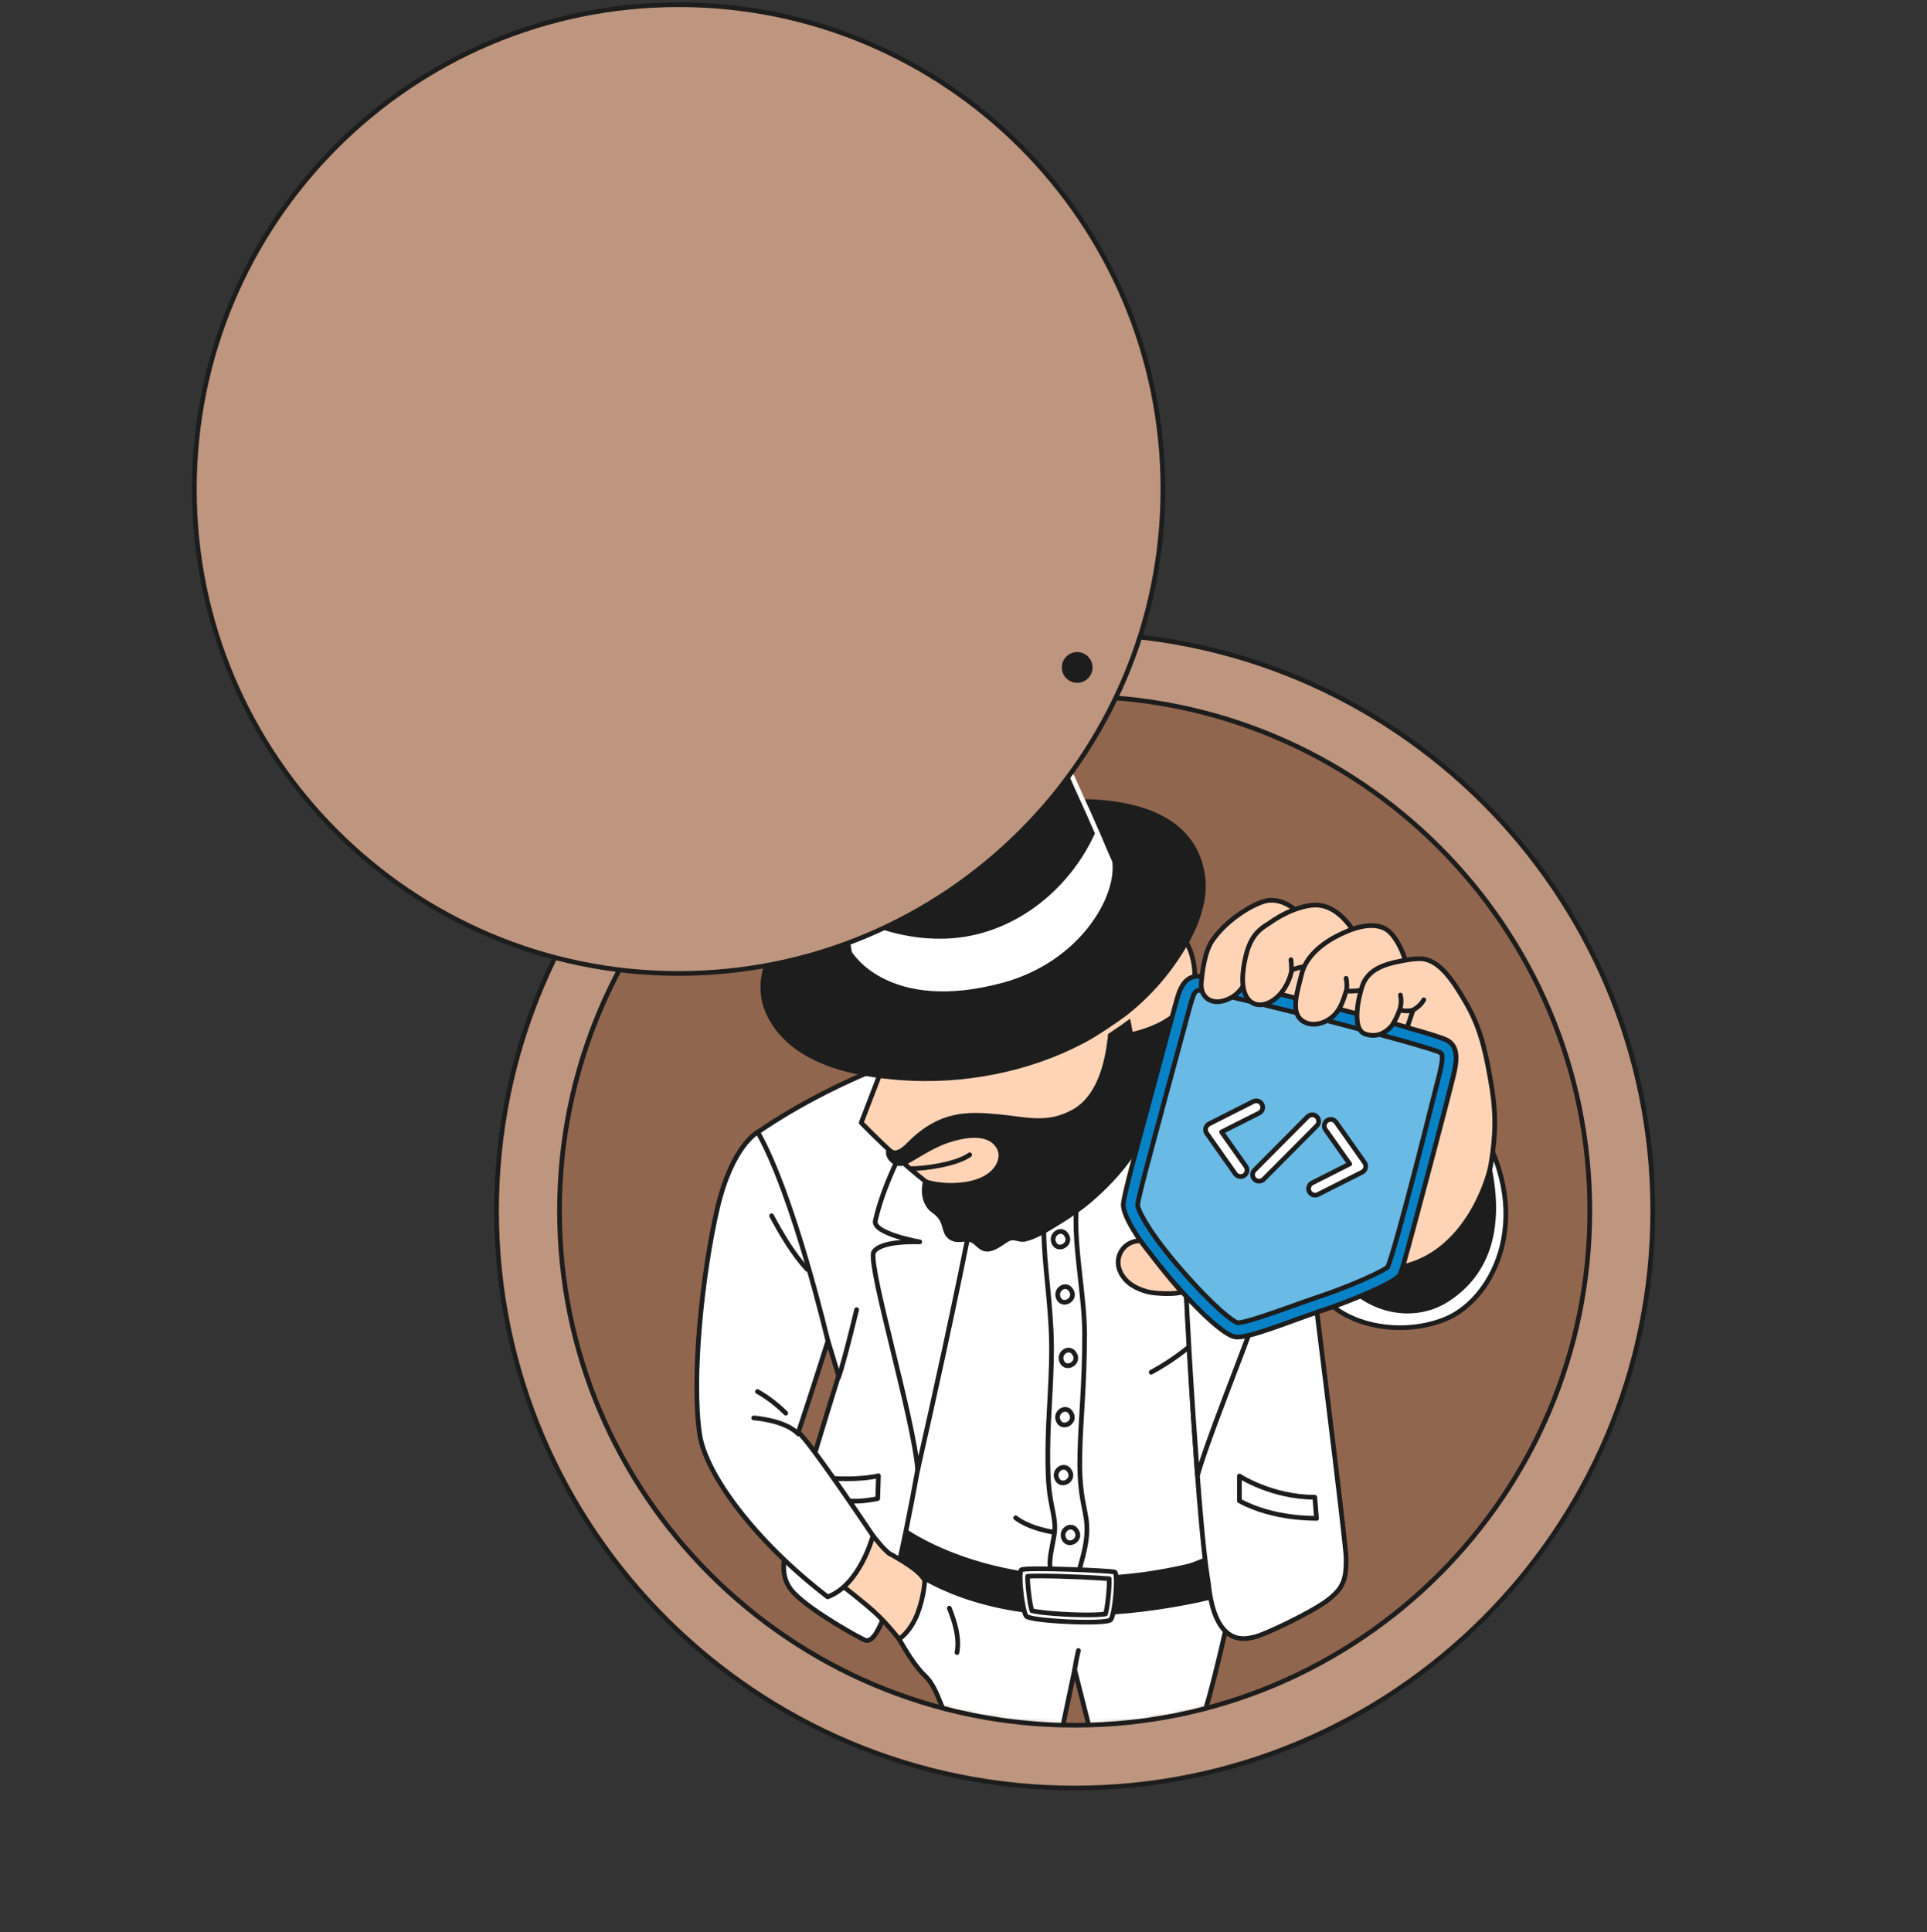 <?xml version="1.0" encoding="UTF-8"?> <svg xmlns="http://www.w3.org/2000/svg" width="410" height="411" viewBox="0 0 410 411" fill="none"><rect x="0" y="0" width="410" height="411" fill="#333333" stroke="none"/><path d="M228.65 380.361C296.582 380.361 351.651 325.379 351.651 257.555C351.651 189.731 296.582 134.748 228.65 134.748C160.719 134.748 105.649 189.731 105.649 257.555C105.649 325.379 160.719 380.361 228.65 380.361Z" fill="#BE957E" stroke="#1D1D1D" stroke-miterlimit="10" stroke-linecap="round" stroke-linejoin="round"></path><path d="M228.649 146.038C231.245 146.038 233.349 143.937 233.349 141.345C233.349 138.753 231.245 136.652 228.649 136.652C226.054 136.652 223.949 138.753 223.949 141.345C223.949 143.937 226.054 146.038 228.649 146.038Z" fill="#1D1D1D"></path><path d="M228.651 366.99C289.186 366.99 338.258 317.995 338.258 257.556C338.258 197.118 289.186 148.122 228.651 148.122C168.117 148.122 119.044 197.118 119.044 257.556C119.044 317.995 168.117 366.99 228.651 366.99Z" fill="#91664E" stroke="#1D1D1D" stroke-linecap="round" stroke-linejoin="round"></path><path d="M178.733 341.227L203.002 332.363L192.158 298.747L178.733 341.227Z" fill="white"></path><mask id="mask0_793_2502" style="mask-type:alpha" maskUnits="userSpaceOnUse" x="119" y="148" width="220" height="219"><path d="M228.65 366.992C289.185 366.992 338.258 317.996 338.258 257.558C338.258 197.119 289.185 148.124 228.65 148.124C168.116 148.124 119.043 197.119 119.043 257.558C119.043 317.996 168.116 366.992 228.65 366.992Z" fill="#C4C4C4"></path></mask><g mask="url(#mask0_793_2502)"><path d="M263.149 336.259C263.149 336.259 258.633 356.932 256.544 363.434C248.311 365.581 240.14 366.746 231.63 366.961L228.651 355.183L226.162 366.992C217.407 366.808 208.683 365.519 200.573 363.372C199.559 361.072 198.822 358.404 196.764 356.441C193.876 353.711 190.896 347.822 190.712 347.7L194.92 332.364L263.149 336.259Z" fill="white" stroke="#1D1D1D" stroke-miterlimit="10" stroke-linecap="round" stroke-linejoin="round"></path><path d="M229.449 351.105C229.265 351.78 228.865 353.774 228.65 355.154" stroke="#1D1D1D" stroke-miterlimit="10" stroke-linecap="round" stroke-linejoin="round"></path><path d="M201.986 342.087C203.154 345.093 204.198 348.344 203.614 351.534" stroke="#1D1D1D" stroke-miterlimit="10" stroke-linecap="round" stroke-linejoin="round"></path></g><path d="M191.849 325.185L175.782 256.236L202.232 235.809L261.213 246.82L256.697 331.748L232.398 341.225L203 336.134L191.849 325.185Z" fill="white" stroke="#1D1D1D" stroke-miterlimit="10" stroke-linecap="round" stroke-linejoin="round"></path><path d="M228.959 257.738C228.59 266.019 230.771 275.65 230.771 283.962C230.741 295.034 229.942 301.536 229.758 309.173C229.666 312.455 229.788 315.767 230.341 318.988C230.649 320.767 231.109 322.515 231.232 324.325C231.447 327.422 230.587 330.551 229.758 333.495C229.481 334.477 230.249 335.182 230.495 336.164" stroke="#1D1D1D" stroke-miterlimit="10" stroke-linecap="round" stroke-linejoin="round"></path><path d="M222.139 258.352C221.77 266.633 223.183 273.411 223.644 283.072C224.043 291.752 222.937 300.463 222.937 309.143C222.937 312.424 222.968 315.737 223.521 318.957C223.828 320.736 224.289 322.484 224.412 324.294C224.658 328.067 221.985 332.729 224.412 336.102" stroke="#1D1D1D" stroke-miterlimit="10" stroke-linecap="round" stroke-linejoin="round"></path><path d="M228.621 325.153C227.515 324.294 225.887 325.491 226.225 326.932C226.87 329.539 230.526 327.607 228.929 325.491C228.836 325.337 228.744 325.245 228.621 325.153Z" stroke="#1D1D1D" stroke-miterlimit="10" stroke-linecap="round" stroke-linejoin="round"></path><path d="M227.146 312.422C226.04 311.563 224.411 312.76 224.749 314.201C225.395 316.808 229.05 314.876 227.453 312.76C227.361 312.606 227.269 312.514 227.146 312.422Z" stroke="#1D1D1D" stroke-miterlimit="10" stroke-linecap="round" stroke-linejoin="round"></path><path d="M228.191 287.489C227.085 286.63 225.456 287.826 225.794 289.268C226.439 291.875 230.095 289.943 228.498 287.826C228.406 287.673 228.283 287.581 228.191 287.489Z" stroke="#1D1D1D" stroke-miterlimit="10" stroke-linecap="round" stroke-linejoin="round"></path><path d="M227.454 300.095C226.348 299.236 224.72 300.433 225.058 301.874C225.703 304.481 229.359 302.549 227.762 300.433C227.669 300.279 227.577 300.187 227.454 300.095Z" stroke="#1D1D1D" stroke-miterlimit="10" stroke-linecap="round" stroke-linejoin="round"></path><path d="M227.485 273.994C226.379 273.135 224.75 274.332 225.088 275.773C225.733 278.381 229.389 276.448 227.792 274.332C227.7 274.209 227.577 274.086 227.485 273.994Z" stroke="#1D1D1D" stroke-miterlimit="10" stroke-linecap="round" stroke-linejoin="round"></path><path d="M226.502 262.247C225.396 261.388 223.768 262.584 224.106 264.026C224.751 266.633 228.407 264.701 226.809 262.584C226.717 262.431 226.594 262.339 226.502 262.247Z" stroke="#1D1D1D" stroke-miterlimit="10" stroke-linecap="round" stroke-linejoin="round"></path><path d="M216.087 322.884C218.667 324.786 221.924 325.553 224.381 325.982" stroke="#1D1D1D" stroke-miterlimit="10" stroke-linecap="round" stroke-linejoin="round"></path><path d="M244.931 291.906C248.433 290.004 251.72 287.704 254.699 285.066" stroke="#1D1D1D" stroke-miterlimit="10" stroke-linecap="round" stroke-linejoin="round"></path><path d="M194.829 264.182H197.471" stroke="#1D1D1D" stroke-miterlimit="10" stroke-linecap="round" stroke-linejoin="round"></path><path d="M191.849 325.189C191.849 325.189 215.933 343.592 257.803 331.906L258.817 339.451C258.817 339.451 238.727 344.941 219.189 342.671C200.665 340.494 191.849 332.427 191.849 332.427V325.189Z" fill="#1D1D1D" stroke="#1D1D1D" stroke-miterlimit="10" stroke-linecap="round" stroke-linejoin="round"></path><path d="M217.285 333.961C216.609 334.605 217.53 342.794 218.36 343.806C219.189 344.849 235.44 345.647 236.331 344.543C237.222 343.438 237.959 334.728 237.191 334.421C236.423 334.114 217.961 333.317 217.285 333.961Z" fill="white" stroke="#1D1D1D" stroke-miterlimit="10" stroke-linecap="round" stroke-linejoin="round"></path><path d="M231.353 343.531C226.346 343.531 221.031 343.041 219.557 342.642C219.096 341.292 218.604 337.152 218.635 335.312C219.127 335.281 219.895 335.25 221.154 335.25C226.008 335.25 233.442 335.618 235.992 335.833C236.084 337.673 235.654 341.875 235.224 343.317C234.701 343.409 233.626 343.531 231.353 343.531Z" stroke="#1D1D1D" stroke-miterlimit="10" stroke-linecap="round" stroke-linejoin="round"></path><path d="M212.8 221.03C203 220.079 178.732 228.79 161.222 240.844C167.458 257.007 173.233 275.532 178.425 292.678C176.121 300.008 169.485 321.938 167.98 327.182C166.905 330.893 165.43 335.31 168.963 338.929C172.895 342.947 183.002 348.499 184.046 348.897C190.805 351.535 197.932 290.684 202.693 274.52C208.56 254.768 212.8 221.03 212.8 221.03Z" fill="white" stroke="#1D1D1D" stroke-miterlimit="10" stroke-linecap="round" stroke-linejoin="round"></path><path d="M205.304 223.361C202.57 226.827 189.514 245.076 186.227 259.737C185.797 262.466 195.689 264.184 195.689 264.184C195.689 264.184 187.087 263.785 185.828 266.484C184.967 270.533 194.275 301.296 195.258 312.613C195.258 312.613 213.506 233.636 212.83 218.239C210.096 218.576 208.867 218.852 205.304 223.361Z" fill="white" stroke="#1D1D1D" stroke-miterlimit="10" stroke-linecap="round" stroke-linejoin="round"></path><path d="M178.424 292.983C179.56 289.885 182.264 278.598 182.264 278.598" stroke="#1D1D1D" stroke-miterlimit="10" stroke-linecap="round" stroke-linejoin="round"></path><path d="M177.135 314.485C177.135 314.485 182.541 314.914 186.904 313.933C186.75 318.779 186.75 318.779 186.75 318.779C186.75 318.779 183.309 319.576 180.514 319.27" stroke="#1D1D1D" stroke-miterlimit="10" stroke-linecap="round" stroke-linejoin="round"></path><path d="M251.875 262.83C251.875 262.83 254.363 320.767 257.097 336.685C258.541 351.162 265.607 348.463 266.928 348.218C268.617 347.942 278.386 343.341 282.072 340.703C286.004 337.882 286.435 335.827 286.404 331.41C286.404 328.558 279.062 270.007 279.062 270.007L251.875 262.83Z" fill="white" stroke="#1D1D1D" stroke-miterlimit="10" stroke-linecap="round" stroke-linejoin="round"></path><path d="M263.703 313.989C263.703 313.989 270.554 318.497 279.739 318.497L280.107 323.006C279.677 322.914 271.107 323.282 263.703 319.264C263.703 313.989 263.703 313.989 263.703 313.989Z" fill="white" stroke="#1D1D1D" stroke-miterlimit="10" stroke-linecap="round" stroke-linejoin="round"></path><path d="M259.586 222.958C261.613 226.884 270.215 247.342 271.413 262.279C270.553 264.732 262.105 265.008 262.105 265.008C262.105 265.008 269.816 266.082 270.522 268.995C270.584 273.136 257.896 302.887 254.794 313.806C254.794 313.806 248.404 233.601 253.196 216.518C255.777 217.346 256.944 217.836 259.586 222.958Z" fill="white" stroke="#1D1D1D" stroke-miterlimit="10" stroke-linecap="round" stroke-linejoin="round"></path><path d="M196.763 336.194C195.627 334.169 192.585 332.39 189.729 330.734C188.684 330.519 185.766 326.716 185.766 326.716C183.861 327.146 174.461 333.709 174.461 333.709C174.461 333.709 181.957 339.291 185.735 342.634C188.53 345.088 191.295 348.677 191.295 348.677C191.295 348.677 193.691 347.204 195.227 343.217C196.64 339.475 196.763 336.194 196.763 336.194Z" fill="#FFD4B6" stroke="#1D1D1D" stroke-miterlimit="10" stroke-linecap="round" stroke-linejoin="round"></path><path d="M189.421 222.777L183.246 238.818C183.246 238.818 197.899 254.184 206.593 257.312C220.232 262.25 235.193 251.209 241.152 239.707C247.112 228.205 250.553 215.109 246.098 196.584C241.89 179.101 226.131 169.102 203.92 178.733C178.853 189.621 181.802 210.447 189.421 222.777Z" fill="#FFD4B6" stroke="#1D1D1D" stroke-miterlimit="10" stroke-linecap="round" stroke-linejoin="round"></path><path d="M193.875 248.6C197.07 248.6 203.675 247.588 206.316 245.656" stroke="#1D1D1D" stroke-miterlimit="10" stroke-linecap="round" stroke-linejoin="round"></path><path d="M247.204 199.834C247.665 205.509 251.812 226.579 242.044 243.571C239.555 247.926 236.084 251.668 232.306 254.981C230.002 257.005 227.421 258.723 224.779 260.317C222.66 261.606 220.294 263.17 217.837 263.661C216.915 263.753 215.84 263.17 215.01 263.385C214.15 263.599 212.983 264.611 212.154 265.041C211.662 265.317 211.14 265.562 210.587 265.685C208.836 266.022 208.283 264.703 207.023 263.937C205.733 263.17 204.105 264.121 202.692 263.477C200.879 262.648 201.248 260.778 200.357 259.336C199.436 257.864 198.483 257.649 197.869 256.882C195.903 254.521 196.917 251.362 196.855 251.362C199.036 252.067 202.17 252.435 205.549 251.914C212.123 250.871 213.505 246.7 212.799 244.706C212.061 242.682 209.512 240.013 201.617 242.62C198.145 243.755 194.551 246.332 192.462 247.344C190.527 248.233 188.499 245.963 189.114 244.645C189.759 245.105 190.742 246.117 193.353 243.479C200.081 236.639 205.979 236.946 212.369 237.529C218.144 238.05 222.813 239.615 228.435 236.486C239.955 230.107 235.715 204.128 235.9 204.067C240.354 202.288 242.719 201.215 247.204 199.834Z" fill="#1D1D1D" stroke="#1D1D1D" stroke-miterlimit="10" stroke-linecap="round" stroke-linejoin="round"></path><path d="M240.576 220.089C239.593 214.108 237.903 207.943 235.016 200.551C243.187 192.761 251.42 195.307 253.662 203.496C256.888 215.427 244.846 219.23 240.576 220.089Z" fill="#FFD4B6" stroke="#1D1D1D" stroke-miterlimit="10" stroke-linecap="round" stroke-linejoin="round"></path><path d="M230.248 221.519C218.513 227.684 204.658 230.23 191.725 229.279C181.864 228.574 169.361 226.089 164.078 216.673C156.889 203.883 173.232 190.082 182.817 184.346C195.166 176.924 209.328 171.802 223.735 170.697C235.869 169.777 253.748 171.158 255.898 186.37C256.881 193.363 252.704 200.755 248.679 206.122C243.795 212.655 237.436 217.777 230.248 221.519Z" fill="#1D1D1D" stroke="#1D1D1D" stroke-miterlimit="10" stroke-linecap="round" stroke-linejoin="round"></path><path d="M236.176 183.457C237.006 190.88 229.142 204.252 213.198 208.577C189.268 215.018 181.711 202.289 181.711 202.289L180.39 195.051C187.455 199.161 196.702 201.032 204.75 199.897C217.591 198.087 228.404 188.794 233.534 177.323C234.487 179.593 235.408 181.77 236.176 183.457Z" fill="white" stroke="white" stroke-miterlimit="10" stroke-linecap="round" stroke-linejoin="round"></path><path d="M233.504 177.292C228.374 188.794 217.561 198.057 204.72 199.866C196.671 201.001 187.456 199.13 180.359 195.02L179.253 188.917C178.885 186.156 177.625 175.36 197.439 164.84C215.933 154.995 227.176 162.846 228.282 165.576C228.865 167.048 231.384 172.324 233.504 177.292Z" fill="#1D1D1D" stroke="white" stroke-miterlimit="10" stroke-linecap="round" stroke-linejoin="round"></path><path d="M185.027 187.107C191.571 188.181 198.483 185.758 203.828 182.629C209.204 179.47 214.303 174.716 217.713 169.134" stroke="white" stroke-miterlimit="10" stroke-linecap="round" stroke-linejoin="round"></path><path d="M230.591 222.633C230.591 222.633 240.449 216.757 244.412 212.709" stroke="#FFD4B6" stroke-miterlimit="10" stroke-linecap="round" stroke-linejoin="round"></path><path d="M313.499 237.587C327.016 257.615 318.292 276.14 307.571 280.587C296.757 285.065 281.397 281.262 278.909 270.711C285.913 268.656 313.499 237.587 313.499 237.587Z" fill="white" stroke="#1D1D1D" stroke-miterlimit="10" stroke-linecap="round" stroke-linejoin="round"></path><path d="M313.499 237.586C313.622 238.506 326.217 264.791 307.816 276.508C300.289 281.292 289.968 278.624 284.93 270.956C282.841 267.797 285.329 264.209 287.848 261.356C291.964 256.572 313.099 234.335 313.499 237.586Z" fill="#1D1D1D" stroke="#1D1D1D" stroke-miterlimit="10" stroke-linecap="round" stroke-linejoin="round"></path><path d="M312.056 227.953L302.134 210.287L276.545 201.975L268.435 218.537L312.056 227.953Z" fill="#FFD4B6"></path><path d="M297.68 271.382C299.124 269.634 307.602 235.497 308.708 230.989C309.63 227.247 311.012 222.984 307.879 221.266C304.592 219.456 265.732 209.611 257.253 207.955C254.519 207.403 252.092 207.157 250.618 211.881C250.28 212.923 248.191 220.745 245.027 232.522C241.709 244.791 239.159 254.084 239.006 256.108C238.79 258.807 243.245 265.463 249.082 272.118C255.103 279.019 260.509 284.049 262.813 284.387C265.67 284.816 274.886 280.86 281.122 278.835C286.805 276.995 296.236 273.1 297.68 271.382Z" fill="#0882C7" stroke="#1D1D1D" stroke-miterlimit="10" stroke-linecap="round" stroke-linejoin="round"></path><path d="M263.275 281.383C262.384 281.076 258.698 278.53 251.356 270.126C244.444 262.213 242.109 257.429 242.048 256.325C242.201 254.668 244.598 245.866 247.117 236.542L247.977 233.321C249.021 229.426 249.974 225.96 250.772 223.016C252.277 217.434 253.353 213.416 253.568 212.772C254.274 210.533 254.612 210.564 255.872 210.778C256.148 210.809 256.455 210.87 256.732 210.932C266.378 212.833 303.425 222.372 306.497 223.936C307.327 224.396 306.497 227.525 306.037 229.426C305.975 229.702 305.883 229.978 305.822 230.254L305.576 231.205C297.957 261.692 295.838 268.164 295.254 269.544C293.657 270.771 286.407 273.96 280.202 275.985C278.358 276.598 276.239 277.365 274.211 278.101C270.678 279.328 264.842 281.444 263.275 281.383Z" fill="#69BAE5" stroke="#1D1D1D" stroke-miterlimit="10" stroke-linecap="round" stroke-linejoin="round"></path><path d="M279.469 254.194C279.083 254.098 278.757 253.839 278.574 253.482C278.234 252.805 278.507 251.978 279.18 251.637L287.172 247.605L282.008 240.294C281.795 239.992 281.716 239.629 281.778 239.27C281.841 238.907 282.041 238.594 282.339 238.38C282.665 238.15 283.074 238.074 283.464 238.171C283.784 238.251 284.063 238.443 284.253 238.711L290.331 247.324C290.561 247.65 290.637 248.059 290.539 248.449C290.442 248.839 290.184 249.161 289.827 249.344L280.417 254.095C280.124 254.243 279.787 254.281 279.467 254.202L279.469 254.194Z" fill="white" stroke="#1D1D1D" stroke-linecap="round" stroke-linejoin="round"></path><path d="M267.551 251.223C267.313 251.164 267.092 251.038 266.918 250.864C266.38 250.332 266.377 249.459 266.913 248.922L278.223 237.548C278.561 237.206 279.065 237.067 279.529 237.183C279.771 237.243 279.988 237.368 280.165 237.543C280.703 238.075 280.703 238.947 280.17 239.485L268.86 250.859C268.523 251.201 268.019 251.34 267.554 251.224L267.551 251.223Z" fill="white" stroke="#1D1D1D" stroke-linecap="round" stroke-linejoin="round"></path><path d="M263.621 250.243C263.301 250.164 263.022 249.972 262.832 249.704L256.754 241.091C256.524 240.765 256.448 240.356 256.546 239.966C256.643 239.576 256.901 239.254 257.258 239.07L266.668 234.319C266.961 234.172 267.298 234.133 267.618 234.213C268.004 234.309 268.334 234.569 268.512 234.929C268.676 235.254 268.705 235.628 268.59 235.978C268.475 236.328 268.231 236.611 267.906 236.774L259.914 240.806L265.078 248.117C265.516 248.735 265.369 249.594 264.747 250.031C264.421 250.261 264.012 250.337 263.622 250.24L263.621 250.243Z" fill="white" stroke="#1D1D1D" stroke-linecap="round" stroke-linejoin="round"></path><path d="M276.115 194.065C273.504 191.458 270.77 191.366 269.633 191.58C267.022 192.04 261.246 195.353 258.021 199.954C256.362 202.315 255.84 206.364 255.594 209.001C255.318 212.038 257.591 213.817 260.632 212.805C264.196 211.639 265.578 208.357 265.609 205.873C268.312 204.462 272.858 200.628 274.364 198.328C275.132 197.163 276.913 194.832 276.115 194.065Z" fill="#FFD4B6" stroke="#1D1D1D" stroke-miterlimit="10" stroke-linecap="round" stroke-linejoin="round"></path><path d="M265.302 202.501C266.53 198.237 268.896 197.164 270.217 196.274C274.64 193.177 278.081 192.686 279.156 192.563C283.242 192.164 286.129 195.201 288.126 198.237C288.28 198.483 282.873 203.513 282.412 203.942C280.078 206.15 279.064 204.77 274.855 206.334C273.473 212.99 267.421 215.842 265.209 212.039C263.735 209.524 264.595 204.954 265.302 202.501Z" fill="#FFD4B6" stroke="#1D1D1D" stroke-miterlimit="10" stroke-linecap="round" stroke-linejoin="round"></path><path d="M274.794 206.394C274.794 205.657 274.763 204.891 274.671 204.155" stroke="#1D1D1D" stroke-miterlimit="10" stroke-linecap="round" stroke-linejoin="round"></path><path d="M294.484 197.441C297.249 198.699 299.123 204.035 299.522 206.152C299.614 206.581 292.241 211.366 286.435 210.783C285.944 212.255 285.422 214.341 283.947 215.874C282.473 217.408 279.616 218.665 277.312 217.285C274.363 215.537 276.083 210.814 276.943 207.225C277.619 204.25 280.199 201.336 284.377 199.159C287.418 197.564 291.473 196.061 294.484 197.441Z" fill="#FFD4B6" stroke="#1D1D1D" stroke-miterlimit="10" stroke-linecap="round" stroke-linejoin="round"></path><path d="M286.468 210.871C286.621 209.951 286.591 209 286.406 208.11" stroke="#1D1D1D" stroke-miterlimit="10" stroke-linecap="round" stroke-linejoin="round"></path><path d="M317.185 247.833C316.478 251.881 311.44 266.573 298.477 269.456C301.487 258.721 307.815 234.583 308.706 230.994C309.628 227.253 311.01 222.989 307.877 221.272C307.048 220.812 303.699 219.769 299.398 218.573L300.627 214.923C300.627 214.923 298.661 215.291 297.832 214.739C297.309 215.966 297.309 216.272 296.326 217.898C296.204 218.113 294.053 221.21 290.459 219.953C287.479 218.941 289.046 212.009 289.906 209.586C290.95 206.734 293.592 205.445 296.634 204.74C302.225 203.452 303.361 203.973 304.59 204.556C307.662 206.028 310.212 210.445 311.748 213.052C314.697 218.021 315.925 222.713 317.124 229.706C318.199 235.687 318.444 240.441 317.185 247.833Z" fill="#FFD4B6" stroke="#1D1D1D" stroke-miterlimit="10" stroke-linecap="round" stroke-linejoin="round"></path><path d="M297.834 214.769C298.08 213.941 298.233 212.867 297.957 211.671" stroke="#1D1D1D" stroke-miterlimit="10" stroke-linecap="round" stroke-linejoin="round"></path><path d="M300.63 214.86C301.582 214.369 302.412 213.602 302.934 212.682" stroke="#1D1D1D" stroke-miterlimit="10" stroke-linecap="round" stroke-linejoin="round"></path><path d="M242.661 263.965C239.19 263.842 236.763 267.43 238.453 270.743C239.651 273.104 241.955 274.178 244.044 274.761C245.795 275.251 250.403 275.374 251.478 274.822C249.051 272.43 242.661 263.965 242.661 263.965Z" fill="#FFD4B6" stroke="#1D1D1D" stroke-miterlimit="10" stroke-linecap="round" stroke-linejoin="round"></path><path d="M161.223 240.839C161.223 240.839 155.755 243.63 152.621 257.095C149.426 270.805 147.061 293.195 148.873 305.156C150.164 313.621 160.578 327.791 176.091 339.692C183.003 337.177 185.737 326.687 185.737 326.687C185.737 326.687 171.944 306.107 169.855 304.696C172.22 297.673 176.152 285.282 176.152 285.282C176.152 285.282 168.933 254.396 161.223 240.839Z" fill="white" stroke="#1D1D1D" stroke-miterlimit="10" stroke-linecap="round" stroke-linejoin="round"></path><path d="M161.16 296.016C163.095 297.089 165.307 298.745 167.181 300.616" stroke="#1D1D1D" stroke-miterlimit="10" stroke-linecap="round" stroke-linejoin="round"></path><path d="M164.171 258.629C166.168 262.401 168.84 266.91 171.759 270.038" stroke="#1D1D1D" stroke-miterlimit="10" stroke-linecap="round" stroke-linejoin="round"></path><path d="M169.854 305.032C166.997 302.057 160.361 301.628 160.361 301.628" stroke="#1D1D1D" stroke-miterlimit="10" stroke-linecap="round" stroke-linejoin="round"></path><path d="M144.389 207.08C201.296 207.08 247.429 160.947 247.429 104.04C247.429 47.133 201.296 1 144.389 1C87.481 1 41.349 47.133 41.349 104.04C41.349 160.947 87.481 207.08 144.389 207.08Z" fill="#BE957E" stroke="#1D1D1D" stroke-miterlimit="10" stroke-linecap="round" stroke-linejoin="round"></path><path d="M229.19 145.248C230.995 145.248 232.458 143.785 232.458 141.98C232.458 140.175 230.995 138.712 229.19 138.712C227.385 138.712 225.922 140.175 225.922 141.98C225.922 143.785 227.385 145.248 229.19 145.248Z" fill="#1D1D1D"></path></svg> 